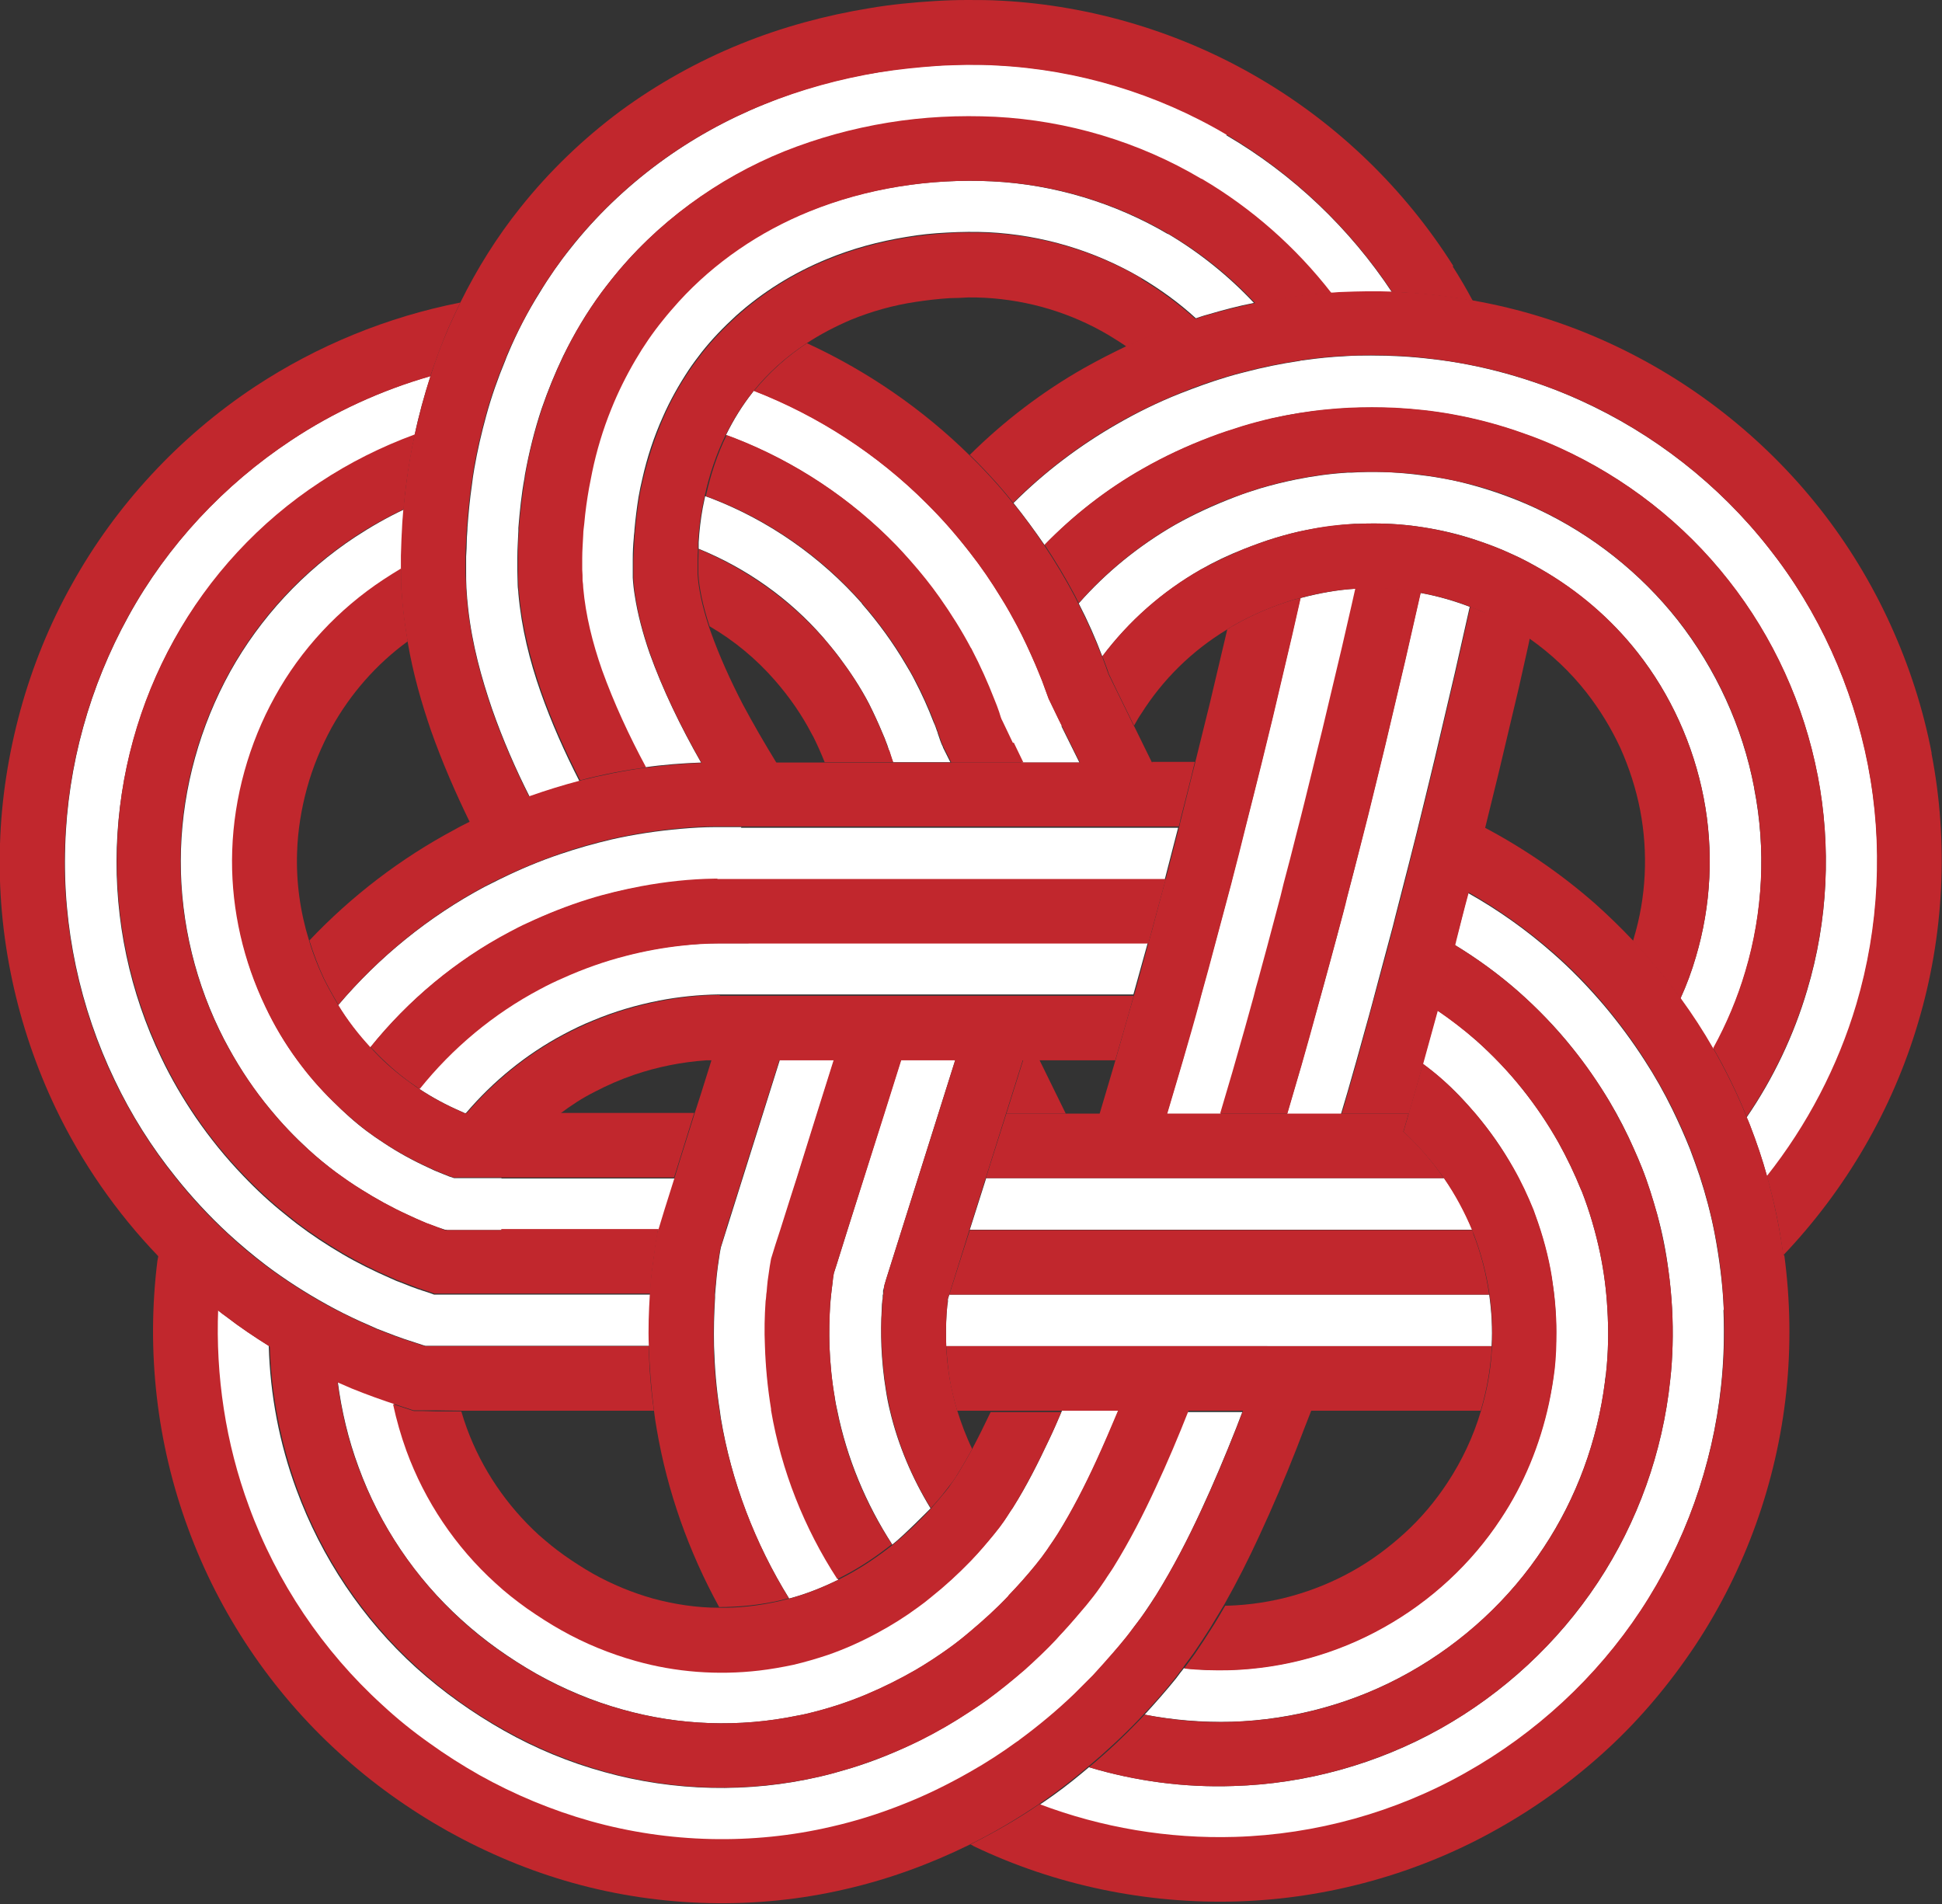 <?xml version="1.0" encoding="UTF-8"?>
<svg id="_レイヤー_2" data-name="レイヤー 2" xmlns="http://www.w3.org/2000/svg" viewBox="0 0 56.87 55.76">
  <rect x="0" y="0" width="56.87" height="55.76" fill="#333333" stroke="none"/>
  <defs>
    <style>
      .cls-1 {
        fill: #fff;
      }

      .cls-2 {
        fill: #c1272d;
      }
    </style>
  </defs>
  <g id="_レイヤー_1-2" data-name="レイヤー 1">
    <g>
      <g>
        <g>
          <path class="cls-1" d="M27.62,21.89c-.07-.13-.11-.28-.16-.42,0-.02-.01-.04-.02-.06-.03-.09-.06-.18-.1-.26-.16-.42-.35-.84-.56-1.24-.08-.16-.17-.31-.26-.46-.37-.63-.8-1.22-1.28-1.77,0,0,0,0,0-.01-1.2-1.36-2.73-2.43-4.42-3.08-.06-.02-.11-.04-.17-.06-.02.11-.05.23-.07.34-.06.33-.1.67-.12,1.01,0,.06,0,.13,0,.19,1.4.57,2.66,1.46,3.65,2.6.16.19.32.38.47.58.32.43.62.88.87,1.36.14.28.27.56.39.85.03.08.07.15.09.22.04.09.07.18.1.28.04.11.08.24.12.36h1.68l-.22-.44Z"/>
          <path class="cls-1" d="M31.1,21.26l-.09-.18-.28-.58s-.04-.1-.06-.15c-.05-.14-.1-.28-.15-.41-.07-.17-.13-.34-.21-.51-.16-.37-.33-.74-.52-1.1-.15-.29-.31-.57-.48-.84-.28-.46-.58-.9-.91-1.32-.2-.25-.4-.5-.61-.74-.21-.24-.43-.47-.66-.7-1.43-1.43-3.17-2.56-5.05-3.29-.01.02-.03.03-.04.05-.3.38-.56.8-.78,1.25.08.03.16.06.24.09,1.78.69,3.41,1.77,4.73,3.14.14.15.29.3.42.46.3.34.58.7.85,1.07.33.47.64.96.91,1.47.01.02.03.05.04.07.25.47.46.95.65,1.44.05.12.09.25.14.37.04.09.06.19.1.27l.1.21.2.42.28.58h1.69l-.53-1.07Z"/>
        </g>
        <g>
          <path class="cls-1" d="M47.07,38.32c-.03-.54-.1-1.08-.21-1.61-.13-.62-.31-1.24-.54-1.83,0-.01-.01-.03-.02-.04-.19-.47-.41-.93-.66-1.38-.31-.55-.66-1.07-1.06-1.57-.41-.52-.87-1-1.36-1.43-.36-.32-.73-.61-1.13-.87-.14.52-.28,1.04-.43,1.56.19.14.38.29.56.45.36.31.69.66.99,1.02.42.49.79,1.02,1.1,1.58.22.4.42.81.59,1.23.02.05.03.09.05.14.22.6.39,1.22.49,1.85.09.52.13,1.05.13,1.58,0,.36-.02.71-.05,1.07-.04.34-.09.69-.17,1.02-.26,1.2-.73,2.36-1.41,3.38-.86,1.31-2.05,2.41-3.43,3.18-1.37.77-2.93,1.2-4.5,1.25-.45.01-.9,0-1.34-.05l-.11.14-.12.16c-.29.36-.6.71-.92,1.06.84.16,1.69.23,2.55.21,1.81-.06,3.61-.55,5.19-1.44,1.59-.89,2.96-2.15,3.95-3.67.96-1.45,1.57-3.12,1.79-4.85,0-.08.02-.15.03-.23.07-.63.08-1.27.04-1.91Z"/>
          <path class="cls-1" d="M50.48,38.36c-.03-.75-.13-1.51-.27-2.25-.11-.57-.26-1.13-.44-1.68-.09-.26-.18-.52-.28-.78-.16-.4-.33-.78-.52-1.17-.24-.49-.51-.97-.81-1.43-.36-.56-.76-1.1-1.19-1.61-.46-.54-.96-1.06-1.5-1.53-.76-.67-1.59-1.26-2.48-1.76-.12.48-.24.96-.37,1.43,0,.03-.02.06-.02.09.66.4,1.29.86,1.87,1.37.56.5,1.09,1.04,1.56,1.63.4.5.77,1.03,1.1,1.58.27.45.51.92.72,1.4.08.18.16.36.23.54.18.45.32.91.45,1.37.15.54.26,1.09.33,1.65.1.73.14,1.46.12,2.19-.01.34-.03.68-.07,1.02-.22,2.1-.95,4.15-2.12,5.92-1.17,1.77-2.76,3.24-4.61,4.28-1.85,1.04-3.95,1.62-6.06,1.68-1.43.05-2.86-.14-4.23-.55-.32.27-.65.54-1,.79-.15.11-.3.21-.46.32,1.82.69,3.78,1.02,5.73.96,2.36-.07,4.7-.72,6.75-1.88,2.05-1.15,3.83-2.79,5.13-4.76,1.3-1.97,2.11-4.25,2.36-6.59.08-.74.1-1.49.07-2.23Z"/>
        </g>
        <g>
          <path class="cls-1" d="M42.29,34.5h-13.41l-.48,1.51h14.71c-.21-.53-.49-1.04-.82-1.51Z"/>
          <path class="cls-1" d="M43.61,37.91h-15.81s-.04.13-.04.13v.02s0,0,0,0c0,0,0,0,0,0v.06s-.02.12-.02.12l-.02.24c-.02.31-.02.63-.01.94h15.97c.03-.51,0-1.01-.07-1.51Z"/>
        </g>
        <g>
          <path class="cls-1" d="M38.08,17.51l-.25,1.1-.57,2.42c-.11.45-.22.9-.33,1.35-.15.62-.31,1.24-.47,1.87-.13.5-.25,1-.38,1.5-.01.04-.02.08-.03.12-.07.25-.13.5-.2.75-.09.34-.18.67-.27,1.01-.14.5-.27,1.01-.41,1.51-.02.08-.04.16-.06.23-.16.55-.31,1.1-.47,1.66-.05.17-.1.34-.15.51-.11.36-.21.72-.32,1.08h1.58c.12-.41.24-.81.36-1.22.03-.12.07-.23.1-.35.18-.62.35-1.23.52-1.85.05-.17.1-.35.14-.52.09-.32.17-.64.26-.96.13-.49.26-.98.39-1.47.03-.12.06-.24.09-.37.13-.49.25-.98.38-1.47.16-.61.31-1.23.46-1.84.1-.39.2-.78.29-1.18l.58-2.44.28-1.22.11-.49c-.54.03-1.08.13-1.61.27Z"/>
          <path class="cls-1" d="M41.6,17.35l-.18.79-.28,1.23-.58,2.46c-.09.38-.19.77-.28,1.15-.15.61-.3,1.22-.46,1.84-.12.49-.25.98-.38,1.47-.04.15-.08.3-.11.44-.12.46-.24.92-.37,1.38-.13.49-.26.97-.4,1.46-.15.55-.31,1.1-.46,1.65-.02.06-.03.11-.05.17-.12.41-.24.82-.36,1.23h1.58c.06-.21.13-.43.19-.64.18-.62.35-1.23.52-1.85.14-.49.27-.99.4-1.48.14-.51.27-1.02.41-1.53.03-.11.05-.21.08-.32.13-.49.25-.99.38-1.48.16-.62.31-1.23.46-1.85.1-.42.21-.85.31-1.28l.58-2.47.28-1.24.16-.71c-.47-.18-.96-.32-1.46-.41Z"/>
        </g>
        <g>
          <path class="cls-1" d="M34.21,6.86c-1.56-.92-3.35-1.46-5.16-1.55-1.82-.09-3.69.2-5.37.88-1.46.59-2.78,1.49-3.83,2.64-.16.18-.32.36-.47.55-.29.37-.56.76-.8,1.16-.27.46-.51.94-.71,1.44-.24.6-.42,1.22-.56,1.85-.03.15-.06.31-.09.46-.06.34-.1.69-.14,1.04-.01.11-.02.21-.03.32-.02.23-.03.46-.03.69v.34c0,.11,0,.21,0,.32,0,.07.01.15.02.22.07.79.28,1.6.55,2.4.34.97.78,1.92,1.29,2.85.55-.08,1.1-.12,1.65-.14-.61-1.07-1.13-2.15-1.51-3.21-.2-.58-.35-1.15-.43-1.67-.03-.18-.05-.36-.06-.53,0-.08,0-.16,0-.24v-.31c0-.21.01-.41.03-.62,0-.08.02-.16.02-.24.03-.33.07-.65.12-.96.03-.18.07-.36.11-.53.14-.63.34-1.23.6-1.81.21-.48.47-.94.76-1.38.12-.18.25-.35.38-.52.3-.38.64-.73,1-1.06.78-.7,1.68-1.26,2.68-1.67.73-.3,1.5-.51,2.3-.64.4-.07.8-.11,1.21-.13.2-.01.41-.02.61-.02.2,0,.4,0,.59.01,1.58.08,3.12.54,4.48,1.34.57.34,1.11.73,1.6,1.18.12-.04.23-.08.35-.11.44-.13.89-.25,1.35-.34-.74-.79-1.6-1.48-2.53-2.03Z"/>
          <path class="cls-1" d="M35.93,3.93c-2.03-1.2-4.36-1.9-6.71-2.02-.29-.02-.59-.02-.88-.02-.29,0-.57,0-.86.03-.57.03-1.15.09-1.72.19-1.14.18-2.28.49-3.37.94-1.09.44-2.14,1.02-3.1,1.73-.96.71-1.84,1.55-2.58,2.49-.33.41-.63.84-.9,1.29-.36.57-.67,1.17-.93,1.79-.03.07-.06.14-.08.2-.22.53-.41,1.07-.56,1.62-.14.51-.26,1.03-.35,1.55-.03.16-.05.32-.07.48-.06.41-.1.83-.13,1.24,0,.13-.02.25-.02.38,0,.16-.01.32-.02.48v.43c0,.17,0,.33.01.5.01.2.03.4.05.59.12,1.07.39,2.03.7,2.94.32.91.69,1.76,1.1,2.57.48-.17.97-.32,1.46-.45-.43-.84-.82-1.71-1.14-2.62-.32-.91-.56-1.87-.65-2.88,0-.08-.02-.16-.02-.24,0-.14-.01-.28-.01-.42v-.39c0-.26.02-.52.03-.78,0-.03,0-.06,0-.09.04-.49.09-.99.18-1.47,0-.03.01-.05.01-.08.12-.66.28-1.31.49-1.94.18-.52.39-1.04.63-1.54.32-.65.69-1.28,1.12-1.86.09-.12.18-.24.27-.35,1.32-1.68,3.11-2.97,5.07-3.76.98-.4,2-.68,3.04-.84,1.04-.17,2.08-.22,3.14-.17,2.11.11,4.2.73,6.02,1.81,1.46.86,2.75,2,3.79,3.34.12,0,.23-.02.35-.02.49-.03.99-.03,1.48-.01-1.24-1.88-2.91-3.47-4.86-4.61Z"/>
        </g>
        <g>
          <path class="cls-1" d="M51.37,23.07c-.34-1.78-1.12-3.48-2.24-4.91-1.09-1.38-2.5-2.5-4.1-3.25-.05-.02-.1-.05-.15-.07-.6-.27-1.22-.49-1.86-.66-.52-.14-1.06-.23-1.6-.29-.61-.07-1.23-.09-1.84-.05-.04,0-.07,0-.11,0-.51.03-1.01.1-1.51.2-.35.07-.71.16-1.05.26-.26.08-.51.16-.76.26-.6.23-1.19.5-1.74.81-1.06.61-2.02,1.39-2.82,2.3.26.5.49,1.02.69,1.55.77-1.02,1.75-1.89,2.88-2.54.4-.23.82-.43,1.26-.6.31-.12.62-.24.93-.33.3-.09.6-.17.91-.23.47-.09.94-.15,1.41-.18.03,0,.06,0,.09,0,.64-.03,1.28,0,1.91.1.52.08,1.04.2,1.54.37.36.12.71.25,1.05.41.3.13.59.29.87.45,1.08.63,2.05,1.45,2.82,2.43.97,1.23,1.64,2.71,1.94,4.26.3,1.54.22,3.16-.23,4.67-.12.41-.27.82-.45,1.21.34.48.66.97.96,1.48.39-.71.71-1.47.94-2.25.52-1.74.61-3.6.26-5.38Z"/>
          <path class="cls-1" d="M54.71,22.42c-.45-2.31-1.44-4.51-2.91-6.37-1.46-1.86-3.37-3.35-5.51-4.32-.7-.32-1.43-.58-2.18-.79-.73-.2-1.47-.35-2.22-.43-.58-.07-1.16-.1-1.74-.1-.25,0-.5,0-.75.02-.41.02-.82.06-1.23.12-.04,0-.08.01-.12.02-.54.08-1.08.19-1.61.33-.17.04-.34.09-.51.14-.47.14-.93.31-1.39.49-.63.25-1.24.55-1.83.89-1.1.63-2.13,1.41-3.03,2.31.32.4.62.81.91,1.23.85-.88,1.82-1.63,2.88-2.23.63-.36,1.29-.67,1.96-.92.31-.12.62-.22.94-.32.3-.09.6-.17.9-.24.51-.12,1.03-.2,1.56-.25.22-.02.44-.04.66-.05.45-.02.91-.02,1.37,0,.56.03,1.12.09,1.67.19.72.13,1.43.32,2.12.57.34.12.68.26,1.02.41,1.93.87,3.64,2.21,4.95,3.88,1.31,1.66,2.21,3.64,2.61,5.72.4,2.08.3,4.25-.31,6.28-.39,1.32-.99,2.58-1.77,3.72.03.08.07.16.1.24.19.49.36.99.5,1.5,1.19-1.49,2.08-3.2,2.62-5.03.67-2.26.79-4.68.34-7Z"/>
        </g>
        <g>
          <path class="cls-1" d="M25.85,38.05v-.14s.01,0,.01,0v-.12c.02-.05.03-.11.04-.16l.05-.17,2.03-6.44h-1.59l-1.57,4.99-.31.99-.09.28c-.02.09-.03.19-.04.29l-.02.16-.02.17s0,0,0,0c-.01.11-.02.22-.03.33-.03.39-.03.78-.02,1.18.02.52.07,1.03.16,1.54.02.12.04.24.07.36.28,1.39.84,2.73,1.61,3.92.33-.26,1.06-1,1.12-1.06-.54-.89-.95-1.85-1.19-2.86-.05-.2-.09-.41-.12-.61-.07-.42-.11-.85-.13-1.28-.01-.36-.01-.72.01-1.07,0-.1.01-.2.02-.29Z"/>
          <path class="cls-1" d="M22.6,41.31s0-.02,0-.04c-.1-.61-.17-1.23-.18-1.85-.01-.44,0-.87.02-1.31,0-.07.01-.14.02-.2,0-.06.01-.13.02-.19l.02-.2.03-.21c.02-.15.04-.3.07-.44l.13-.42.61-1.94,1.09-3.48h-1.59l-1.57,4.99-.16.51c-.04.19-.06.38-.09.57l-.03.25-.02.22c-.01.11-.02.23-.03.34,0,.03,0,.07,0,.1-.03.47-.04.94-.03,1.41.02.63.07,1.26.17,1.89.01.07.02.15.03.22.31,1.87,1,3.67,2,5.28.49-.13.97-.32,1.44-.55-.97-1.49-1.64-3.19-1.94-4.94Z"/>
        </g>
        <g>
          <path class="cls-1" d="M31.1,41.31c-.12.28-.24.56-.37.83-.33.7-.67,1.38-1.04,1.96-.02.04-.05.08-.08.12-.07.1-.13.2-.19.29-.04.06-.09.12-.13.18l-.15.19c-.22.27-.45.54-.69.79-.01.01-.02.02-.03.03-.35.37-.73.71-1.12,1.02-.13.11-.27.21-.4.31-.38.28-.78.53-1.19.75-.47.25-.95.47-1.44.64-.33.12-.67.22-1.01.29-.33.08-.67.13-1.01.17-1.2.14-2.43.05-3.61-.28-.75-.21-1.48-.51-2.18-.9-.35-.19-.68-.41-1.01-.64-.32-.23-.63-.48-.92-.74-1.17-1.06-2.07-2.4-2.61-3.88-.16-.44-.29-.9-.39-1.36l-.18-.06c-.23-.08-.46-.16-.69-.25l-.33-.13-.23-.1c-.07-.03-.14-.06-.21-.09.11.86.31,1.7.61,2.51.62,1.71,1.66,3.25,3.01,4.47.67.61,1.42,1.14,2.21,1.59.79.44,1.64.8,2.51,1.04,1.66.47,3.43.53,5.12.18.08-.02.17-.03.25-.05.6-.14,1.2-.33,1.77-.57.5-.21.98-.45,1.45-.72.34-.2.66-.41.98-.64.21-.15.41-.31.61-.48.39-.32.77-.67,1.12-1.04,0,0,.02-.02.02-.03.27-.28.53-.58.78-.88.13-.16.23-.29.34-.45.02-.03.04-.06.06-.09.09-.13.17-.25.26-.39.41-.66.78-1.38,1.12-2.12.22-.48.44-.98.64-1.47h-1.64Z"/>
          <path class="cls-1" d="M34.78,41.31c-.3.76-.62,1.52-.97,2.27-.37.78-.76,1.56-1.23,2.32-.08.13-.16.25-.25.38-.04.06-.09.13-.13.19-.13.19-.28.38-.42.55-.21.26-.44.52-.67.77-.07.08-.14.16-.21.23-.29.3-.6.6-.91.88-.35.31-.72.61-1.11.89-.16.12-.33.23-.5.34-.46.31-.95.59-1.45.84-.65.32-1.32.6-2.02.81-.3.09-.61.18-.92.25-2.07.48-4.26.43-6.3-.14-1.02-.28-2.01-.69-2.93-1.21-.92-.52-1.78-1.13-2.57-1.84-1.57-1.42-2.78-3.23-3.51-5.22-.5-1.35-.77-2.78-.81-4.21-.43-.27-.85-.55-1.25-.86-.08-.06-.17-.13-.25-.19-.09,1.96.22,3.94.9,5.79.81,2.21,2.17,4.23,3.91,5.82.44.4.9.77,1.37,1.11.47.34.96.65,1.47.94,1.02.57,2.12,1.03,3.26,1.35,2.28.64,4.74.7,7.05.16.69-.16,1.37-.37,2.03-.63.7-.27,1.38-.6,2.02-.97.48-.27.94-.57,1.38-.89.02-.02.05-.04.07-.05.57-.42,1.11-.87,1.61-1.35.19-.18.37-.36.54-.54.2-.21.4-.43.59-.66.13-.15.25-.29.37-.44l.11-.14.12-.16c.08-.11.16-.22.24-.32.13-.19.25-.37.37-.55.02-.03.04-.06.06-.09.52-.84.94-1.66,1.32-2.48.38-.82.72-1.63,1.04-2.44.06-.16.12-.31.18-.47h-1.62Z"/>
        </g>
        <g>
          <path class="cls-1" d="M14.68,34.5h-1.22c-.05,0-.11,0-.16,0l-.15-.05-.15-.06-.22-.09c-.08-.03-.15-.07-.22-.1-.46-.21-.9-.45-1.32-.73-.17-.11-.33-.22-.49-.34-.35-.26-.68-.56-.99-.87-.38-.37-.72-.77-1.04-1.2-.36-.49-.67-1.01-.93-1.56-.04-.09-.08-.17-.12-.26-.6-1.35-.9-2.84-.85-4.31.05-1.57.48-3.14,1.25-4.51.76-1.38,1.86-2.56,3.18-3.43.17-.11.34-.21.51-.32,0-.14,0-.27,0-.41,0-.31.02-.63.04-.95,0-.13.02-.26.03-.39-.49.23-.96.5-1.42.8-1.52,1-2.79,2.37-3.67,3.95-.88,1.59-1.38,3.39-1.44,5.2-.06,1.81.33,3.64,1.12,5.28.09.19.19.38.29.56.34.62.74,1.22,1.2,1.77.34.42.72.81,1.12,1.18.26.24.53.46.81.67.24.18.49.35.75.51.43.27.88.52,1.34.73.09.04.18.08.26.12l.16.07.14.06.27.1c.09.03.18.06.27.09h.03s.04.01.04.01h6.2l.18-.59.29-.92h-5.08Z"/>
          <path class="cls-1" d="M19.04,37.91h-5.78s-.16,0-.16,0h-.22s-.11,0-.11,0h-.06l-.05-.02-.42-.14c-.14-.05-.28-.1-.42-.16l-.21-.08-.18-.08s0,0,0,0c-.48-.21-.95-.44-1.41-.71-.46-.27-.9-.56-1.32-.88-.12-.09-.23-.18-.34-.27-.44-.35-.85-.73-1.24-1.14-.51-.53-.97-1.1-1.39-1.71-.38-.56-.72-1.14-1.01-1.75-.92-1.91-1.37-4.03-1.3-6.15.07-2.12.65-4.21,1.67-6.06,1.03-1.85,2.51-3.45,4.27-4.61.87-.58,1.81-1.05,2.78-1.4.12-.58.28-1.16.47-1.74-1.45.42-2.83,1.05-4.08,1.88-1.97,1.3-3.62,3.07-4.76,5.14-1.14,2.06-1.79,4.38-1.86,6.75-.08,2.36.43,4.73,1.45,6.85.48,1.01,1.08,1.96,1.78,2.83.47.59.99,1.15,1.54,1.66.36.33.73.64,1.11.93.08.06.15.11.23.17.57.41,1.17.78,1.79,1.11.34.18.68.34,1.03.49l.2.09.26.1h0c.18.07.36.14.54.2l.55.18.07.02h.07s.14,0,.14,0h.29s.24,0,.24,0h.75s.74,0,.74,0h4.33c-.01-.5,0-1.01.03-1.51Z"/>
        </g>
        <g>
          <path class="cls-1" d="M21.92,27.62h-.9c-.35,0-.7.03-1.05.06-.56.06-1.11.16-1.65.3-.63.16-1.25.38-1.85.65-.23.1-.46.22-.68.33-1.36.72-2.55,1.72-3.52,2.92.39.26.8.48,1.24.67l.11.05s.01,0,.01,0h0s0,0,0,0c0,0,0,0,0,0h.01c.8-.94,1.77-1.73,2.86-2.31.28-.15.57-.29.87-.41.62-.26,1.27-.45,1.93-.58.57-.11,1.16-.17,1.74-.18h12.15s.29-1.05.42-1.51h-11.69Z"/>
          <path class="cls-1" d="M21.71,24.22h-.74c-.34,0-.69.02-1.03.05-.68.06-1.36.16-2.02.31-.51.12-1.01.26-1.51.43-.6.2-1.19.45-1.76.73-.15.08-.31.15-.46.23-1.63.87-3.1,2.06-4.29,3.47.27.44.59.86.94,1.24,1.11-1.38,2.5-2.54,4.07-3.37.17-.09.35-.18.52-.26.58-.28,1.18-.51,1.79-.7.51-.16,1.03-.29,1.55-.38.7-.13,1.42-.2,2.13-.22.03,0,.06,0,.09,0h13.12c.03-.12.06-.24.09-.35.1-.39.2-.77.3-1.16h-12.8Z"/>
        </g>
      </g>
      <g>
        <polygon class="cls-2" points="29.97 31.02 29.47 32.61 31.21 32.61 30.43 31.02 29.97 31.02"/>
        <g>
          <path class="cls-2" d="M26.03,21.97c-.03-.09-.07-.19-.1-.28-.03-.08-.06-.15-.09-.22-.12-.29-.25-.57-.39-.85-.25-.48-.54-.93-.87-1.36-.15-.2-.3-.39-.47-.58-1-1.13-2.26-2.02-3.65-2.6,0,.11-.01.22-.01.33v.26s0,.14,0,.14c.02.38.13.93.33,1.53.72.42,1.36.95,1.91,1.58.42.48.79,1.01,1.08,1.57.02.03.03.06.05.09.12.24.23.49.33.74h1.42s.59,0,.59,0c-.05-.12-.08-.24-.12-.36Z"/>
          <path class="cls-2" d="M29.66,21.75l-.2-.42-.1-.21c-.05-.08-.07-.18-.1-.27-.04-.12-.09-.25-.14-.37-.19-.49-.41-.98-.65-1.44-.01-.02-.02-.05-.04-.07-.27-.51-.58-1-.91-1.47-.26-.37-.55-.73-.85-1.07-.14-.16-.28-.31-.42-.46-1.33-1.37-2.96-2.45-4.73-3.14-.08-.03-.16-.06-.24-.09-.27.55-.47,1.15-.61,1.79.06.02.11.04.17.06,1.7.65,3.22,1.72,4.42,3.08,0,0,0,0,0,.01.48.55.91,1.14,1.28,1.77.09.15.17.3.26.46.21.4.4.82.56,1.24.03.09.07.18.1.26,0,.02.01.04.02.06.05.14.09.29.16.42l.22.44h2.11l-.28-.58Z"/>
          <path class="cls-2" d="M33.2,21.25l-.49-1-.25-.51h0c-.06-.16-.11-.32-.17-.47,0-.02-.01-.03-.02-.04-.2-.53-.43-1.04-.69-1.55-.04-.07-.07-.15-.11-.22-.27-.51-.57-1.01-.89-1.49-.28-.42-.58-.84-.91-1.23-.15-.19-.3-.37-.46-.55-.26-.29-.53-.58-.81-.85-1.38-1.36-3.01-2.48-4.77-3.29-.59.39-1.11.86-1.55,1.4,1.88.73,3.62,1.86,5.05,3.29.23.23.45.46.66.7.21.24.42.49.61.74.33.42.63.86.91,1.32.17.27.33.56.48.84.19.36.36.73.52,1.1.07.17.14.34.21.51.05.14.1.28.15.41.02.06.03.1.06.15l.28.58.09.18.53,1.07h2.11l-.53-1.08Z"/>
        </g>
        <g>
          <path class="cls-2" d="M45.45,37.42c-.1-.63-.27-1.25-.49-1.85-.02-.05-.03-.09-.05-.14-.17-.42-.36-.83-.59-1.23-.32-.56-.69-1.09-1.1-1.58-.31-.36-.64-.71-.99-1.02-.18-.16-.37-.31-.56-.45-.14.49-.28.98-.42,1.47-.05.17-.1.34-.15.52.44.41.84.87,1.19,1.37.33.48.6.99.82,1.51.01.03.03.07.04.1.22.57.38,1.17.47,1.79.07.5.09,1,.07,1.51,0,.15-.02.3-.03.45-.05.49-.15.97-.29,1.44-.22.75-.56,1.47-.99,2.12-.35.53-.76,1.02-1.23,1.45-.47.43-.99.82-1.55,1.13-1.11.62-2.36.97-3.64,1.01-.03,0-.05,0-.08,0-.13.22-.26.45-.41.68-.15.24-.31.48-.48.73-.09.12-.18.25-.28.38l-.03.05c.44.05.89.06,1.34.05,1.58-.05,3.13-.48,4.5-1.25,1.38-.77,2.57-1.87,3.43-3.18.68-1.02,1.15-2.18,1.41-3.38.07-.34.13-.68.17-1.02.04-.35.05-.71.05-1.07,0-.53-.05-1.06-.13-1.58Z"/>
          <path class="cls-2" d="M48.86,37.21c-.08-.56-.19-1.11-.33-1.65-.13-.46-.27-.92-.45-1.37-.07-.18-.15-.36-.23-.54-.21-.48-.46-.95-.72-1.4-.33-.55-.69-1.08-1.1-1.58-.47-.58-.99-1.13-1.56-1.63-.58-.51-1.21-.97-1.87-1.37-.17.64-.34,1.28-.51,1.92.39.27.77.56,1.13.87.49.44.95.92,1.36,1.43.39.49.75,1.02,1.06,1.57.25.45.47.91.66,1.38,0,.01.01.03.02.04.23.59.41,1.21.54,1.83.11.53.18,1.07.21,1.61.04.63.03,1.27-.04,1.91,0,.08-.02.15-.03.23-.22,1.73-.83,3.4-1.79,4.85-1,1.52-2.37,2.78-3.95,3.67-1.58.89-3.38,1.39-5.19,1.44-.85.03-1.71-.04-2.55-.21-.05.05-.1.11-.15.16-.46.48-.96.95-1.48,1.38,1.37.41,2.8.6,4.23.55,2.11-.06,4.21-.65,6.06-1.68,1.84-1.03,3.44-2.51,4.61-4.28,1.17-1.77,1.9-3.82,2.12-5.92.04-.34.06-.68.07-1.02.02-.73-.02-1.47-.12-2.19Z"/>
          <path class="cls-2" d="M52.23,36.77c-.11-.78-.27-1.56-.48-2.32-.14-.51-.31-1.01-.5-1.5-.03-.08-.06-.16-.1-.24-.28-.69-.61-1.36-.98-2.01-.29-.51-.61-1-.96-1.48-.43-.59-.89-1.15-1.39-1.68-.35-.37-.72-.73-1.1-1.07-.99-.87-2.08-1.62-3.25-2.24-.16.63-.32,1.26-.48,1.89.88.5,1.71,1.09,2.48,1.76.54.47,1.04.98,1.5,1.53.43.51.83,1.05,1.19,1.61.29.46.57.94.81,1.43.19.38.36.77.52,1.17.1.26.19.52.28.78.18.55.33,1.12.44,1.68.15.74.24,1.49.27,2.25.03.74.01,1.49-.07,2.23-.25,2.34-1.06,4.62-2.36,6.59-1.3,1.97-3.08,3.61-5.13,4.76-2.05,1.16-4.4,1.81-6.75,1.88-1.95.06-3.91-.27-5.73-.96-.64.44-1.32.83-2.02,1.18.03.01.06.03.09.05,2.4,1.15,5.07,1.7,7.72,1.62,2.65-.08,5.3-.81,7.62-2.12,1.16-.65,2.23-1.43,3.21-2.33.98-.9,1.84-1.93,2.58-3.04,1.47-2.22,2.39-4.79,2.67-7.43.14-1.33.12-2.69-.06-4.02Z"/>
        </g>
        <g>
          <path class="cls-2" d="M43.15,36.12s-.03-.07-.04-.1h-14.71l-.6,1.89h15.81c-.09-.61-.24-1.21-.47-1.79Z"/>
          <path class="cls-2" d="M37.11,39.42h-9.4c.02.32.05.64.1.96.05.31.13.62.22.93h15.33c.14-.47.24-.96.29-1.44.02-.15.03-.3.03-.45h-6.57Z"/>
          <path class="cls-2" d="M41.1,33.13c.05-.17.1-.34.15-.52h-11.78l-.6,1.89h13.41c-.34-.5-.75-.97-1.19-1.37Z"/>
        </g>
        <g>
          <path class="cls-2" d="M37.89,17.56c-.63.19-1.24.45-1.79.77-.06.03-.11.07-.16.1l-.51,2.16c-.14.58-.29,1.16-.43,1.74-.14.56-.28,1.12-.42,1.68-.02.07-.03.14-.05.21-.1.39-.2.77-.3,1.16-.03.12-.06.24-.09.35-.1.36-.19.72-.29,1.08-.07.27-.14.54-.22.81-.13.46-.25.93-.38,1.39-.01.04-.02.08-.04.13-.18.63-.36,1.26-.54,1.89-.07.23-.13.45-.2.68-.09.3-.18.61-.27.91h1.98c.11-.36.21-.72.32-1.08.05-.17.1-.34.15-.51.16-.55.32-1.1.47-1.66.02-.08.04-.16.06-.23.14-.5.28-1.01.41-1.51.09-.34.18-.67.27-1.01.07-.25.13-.5.2-.75.01-.04.02-.08.03-.12.13-.5.26-1,.38-1.5.16-.62.31-1.24.47-1.87.11-.45.22-.9.33-1.35l.57-2.42.25-1.1c-.06.02-.13.03-.19.05Z"/>
          <path class="cls-2" d="M39.76,17.23s-.05,0-.07,0l-.11.49-.28,1.22-.58,2.44c-.1.39-.19.78-.29,1.18-.15.61-.3,1.23-.46,1.84-.12.49-.25.98-.38,1.47-.03.12-.06.25-.09.37-.13.49-.26.98-.39,1.47-.09.32-.17.64-.26.96-.05.17-.1.35-.14.52-.17.62-.34,1.23-.52,1.85-.03.12-.07.23-.1.35-.12.41-.24.81-.36,1.22h1.97c.12-.41.24-.82.36-1.23.02-.06.03-.11.05-.17.16-.55.31-1.1.46-1.65.13-.49.27-.97.4-1.46.12-.46.25-.92.37-1.38.04-.15.08-.3.11-.44.13-.49.25-.98.38-1.47.16-.61.31-1.22.46-1.84.09-.38.19-.76.28-1.15l.58-2.46.28-1.23.18-.79c-.61-.11-1.22-.15-1.84-.12Z"/>
          <path class="cls-2" d="M43.48,17.94c-.14-.06-.28-.12-.42-.18l-.16.71-.28,1.24-.58,2.47c-.1.43-.21.85-.31,1.28-.15.62-.31,1.23-.46,1.85-.12.49-.25.99-.38,1.48-.03.11-.05.21-.08.32-.13.51-.27,1.02-.41,1.53-.13.49-.27.99-.4,1.48-.17.62-.34,1.24-.52,1.85-.06.21-.12.43-.19.64h1.97c.14-.49.28-.98.42-1.47.14-.52.29-1.04.43-1.56.17-.64.34-1.28.51-1.92,0-.03.02-.06.02-.09.12-.48.24-.96.37-1.43.16-.63.32-1.26.48-1.89.13-.54.27-1.09.4-1.63l.59-2.49.28-1.25.04-.2c-.41-.29-.85-.54-1.31-.75Z"/>
        </g>
        <g>
          <path class="cls-2" d="M33.44,8.16c-1.36-.8-2.9-1.26-4.48-1.34-.2-.01-.39-.01-.59-.01-.21,0-.41,0-.61.02-.41.02-.81.07-1.21.13-.8.13-1.57.34-2.3.64-1,.4-1.9.97-2.68,1.67-.36.33-.7.68-1,1.06-.13.17-.26.34-.38.52-.29.43-.55.89-.76,1.38-.25.57-.45,1.18-.6,1.81-.04.18-.08.35-.11.53-.05.32-.09.64-.12.96,0,.08-.02.16-.02.24-.01.2-.02.41-.03.62v.31c0,.08,0,.16,0,.24.01.17.03.35.06.53.08.53.23,1.1.43,1.67.37,1.06.9,2.14,1.51,3.21.13,0,.26,0,.39-.01h1.8c-.35-.57-.68-1.14-.98-1.7-.38-.73-.7-1.45-.94-2.12-.02-.06-.04-.11-.06-.17-.2-.6-.31-1.15-.33-1.53v-.14s0-.26,0-.26c0-.11,0-.22.01-.33,0-.06,0-.13,0-.19.02-.34.06-.68.12-1.01.02-.12.05-.23.07-.34.14-.64.34-1.24.61-1.79.22-.45.48-.87.78-1.25.01-.02.03-.03.04-.05.43-.54.96-1.01,1.55-1.4.41-.27.85-.5,1.32-.7.59-.24,1.22-.42,1.89-.52.33-.05.67-.09,1.01-.11.17,0,.34-.01.52-.02.17,0,.32,0,.49.01,1.28.07,2.52.44,3.62,1.09.18.11.36.22.53.34.66-.31,1.34-.57,2.03-.8-.49-.44-1.03-.84-1.6-1.18Z"/>
          <path class="cls-2" d="M35.17,5.23c-1.82-1.08-3.91-1.7-6.02-1.81-1.06-.05-2.1,0-3.14.17-1.04.17-2.06.45-3.04.84-1.96.79-3.74,2.09-5.07,3.76-.09.12-.18.23-.27.35-.43.59-.81,1.21-1.12,1.86-.24.5-.45,1.01-.63,1.54-.21.64-.38,1.29-.49,1.94,0,.03-.01.05-.01.08-.08.49-.14.98-.18,1.47,0,.03,0,.06,0,.09-.02.26-.03.52-.03.78v.39c0,.14,0,.28.01.42,0,.08.01.16.02.24.09,1.01.34,1.97.65,2.88.32.91.71,1.78,1.14,2.62.64-.17,1.28-.29,1.93-.38-.5-.93-.94-1.88-1.29-2.85-.28-.8-.48-1.61-.55-2.4,0-.07-.01-.15-.02-.22,0-.11,0-.21-.01-.32v-.34c0-.23.02-.46.03-.69,0-.11.02-.21.03-.32.03-.35.08-.7.14-1.04.03-.15.06-.31.09-.46.13-.63.32-1.26.56-1.85.2-.5.44-.98.71-1.44.24-.41.5-.79.8-1.16.15-.19.31-.37.47-.55,1.05-1.15,2.37-2.05,3.83-2.64,1.68-.68,3.54-.97,5.37-.88,1.81.09,3.6.63,5.16,1.55.94.55,1.79,1.24,2.53,2.03.73-.15,1.47-.26,2.22-.31-1.04-1.34-2.33-2.48-3.79-3.34Z"/>
          <path class="cls-2" d="M42.56,7.79c-1.42-2.25-3.37-4.14-5.67-5.49C34.6.95,31.97.16,29.32.02c-.33-.02-.67-.02-.99-.02-.32,0-.63.01-.95.03-.64.04-1.28.1-1.92.21-1.28.21-2.55.55-3.78,1.05-1.23.5-2.42,1.16-3.51,1.96-1.09.81-2.09,1.77-2.94,2.84-.68.85-1.26,1.78-1.74,2.75-.12.25-.24.5-.35.75-.2.46-.38.93-.53,1.41-.19.58-.34,1.16-.47,1.74-.05.22-.09.44-.13.66-.09.51-.15,1.02-.2,1.53-.01.13-.02.26-.03.39-.02.32-.03.63-.04.95,0,.14,0,.27,0,.41,0,.02,0,.05,0,.07,0,.2,0,.4.02.59.03.51.1,1,.18,1.47.16.94.41,1.79.68,2.58.34.96.73,1.85,1.14,2.69.57-.28,1.15-.53,1.74-.74-.41-.82-.78-1.66-1.1-2.57-.31-.91-.58-1.88-.7-2.94-.02-.19-.04-.39-.05-.59,0-.16-.02-.33-.02-.5v-.43c0-.16.01-.32.02-.48,0-.13.01-.25.02-.38.03-.41.07-.83.13-1.24.02-.16.05-.32.07-.48.09-.52.21-1.04.35-1.55.15-.55.34-1.09.56-1.62.03-.07.06-.14.08-.2.27-.62.58-1.21.93-1.79.28-.44.58-.88.9-1.29.75-.94,1.62-1.78,2.58-2.49.96-.71,2.01-1.29,3.1-1.73,1.09-.44,2.23-.75,3.37-.94.57-.09,1.15-.15,1.72-.19.29-.02.57-.02.86-.03.29,0,.59,0,.88.02,2.35.12,4.68.82,6.71,2.02,1.94,1.14,3.61,2.73,4.86,4.61.18,0,.36.02.54.03.61.04,1.22.12,1.82.23-.18-.34-.38-.68-.59-1.01Z"/>
        </g>
        <g>
          <path class="cls-2" d="M49.89,23.36c-.3-1.55-.97-3.03-1.94-4.26-.77-.98-1.73-1.81-2.82-2.43-.28-.16-.57-.32-.87-.45-.34-.16-.69-.29-1.05-.41-.5-.16-1.02-.29-1.54-.37-.63-.1-1.27-.13-1.91-.1-.03,0-.06,0-.09,0-.47.02-.95.08-1.41.18-.31.06-.61.14-.91.23-.32.1-.63.21-.93.33-.43.18-.86.38-1.26.6-1.13.64-2.11,1.51-2.88,2.54,0,.02.01.03.02.04.06.16.12.31.17.47h0s.25.52.25.52l.49,1c.07-.12.13-.24.21-.35.63-1,1.48-1.84,2.52-2.47.05-.03.11-.07.16-.1.55-.32,1.17-.58,1.79-.77.07-.02.13-.03.19-.05.53-.14,1.07-.24,1.61-.27.02,0,.05,0,.07,0,.61-.03,1.23,0,1.84.12.5.09.99.23,1.46.41.14.06.28.11.42.18.46.21.9.46,1.31.75.63.44,1.2.98,1.67,1.58.39.5.72,1.04.99,1.62.26.58.46,1.2.58,1.82.24,1.25.18,2.55-.19,3.77,0,.02-.02.05-.02.07.5.53.96,1.09,1.39,1.68.18-.39.33-.8.45-1.21.45-1.51.53-3.12.23-4.67Z"/>
          <path class="cls-2" d="M53.23,22.71c-.4-2.08-1.3-4.06-2.61-5.72-1.31-1.67-3.02-3-4.95-3.88-.33-.15-.67-.29-1.02-.41-.69-.25-1.4-.44-2.12-.57-.55-.1-1.11-.16-1.67-.19-.46-.02-.91-.02-1.37,0-.22.01-.44.03-.66.05-.52.05-1.04.14-1.56.25-.3.07-.61.15-.9.24-.32.1-.63.2-.94.32-.68.26-1.33.56-1.96.92-1.06.6-2.03,1.36-2.88,2.23.32.48.62.98.89,1.49.04.07.07.15.11.22.8-.91,1.76-1.69,2.82-2.3.56-.32,1.14-.59,1.74-.81.25-.09.51-.18.76-.26.35-.1.7-.19,1.05-.26.5-.1,1.01-.17,1.51-.2.04,0,.07,0,.11,0,.61-.03,1.23-.01,1.84.05.54.06,1.07.16,1.6.29.64.16,1.26.38,1.86.66.05.02.1.05.15.07,1.59.75,3.01,1.87,4.1,3.25,1.12,1.42,1.9,3.12,2.24,4.91.35,1.78.26,3.64-.26,5.38-.23.78-.55,1.54-.94,2.25.37.64.7,1.32.98,2.01.78-1.14,1.38-2.4,1.77-3.72.61-2.03.71-4.2.31-6.28Z"/>
          <path class="cls-2" d="M56.57,22.07c-.25-1.31-.66-2.57-1.21-3.78-.55-1.21-1.25-2.36-2.07-3.4-1.65-2.09-3.8-3.77-6.22-4.87-1.25-.57-2.57-.98-3.93-1.22-.6-.11-1.21-.19-1.82-.23-.18-.01-.36-.02-.54-.03-.49-.02-.99-.01-1.48.01-.12,0-.23.02-.35.02-.75.05-1.49.16-2.22.31-.46.1-.91.21-1.35.34-.12.03-.23.07-.35.11-.69.22-1.37.49-2.03.8-.42.2-.83.41-1.24.64-1.22.69-2.35,1.55-3.36,2.55.28.27.55.56.81.85.16.18.31.36.46.55.91-.9,1.93-1.68,3.03-2.31.59-.34,1.2-.63,1.83-.89.46-.19.92-.35,1.39-.49.17-.05.34-.1.51-.14.53-.14,1.07-.25,1.61-.33.04,0,.08-.01.12-.02.41-.06.82-.1,1.23-.12.25-.01.5-.02.75-.02.58,0,1.16.03,1.74.1.75.09,1.5.23,2.22.43.74.21,1.47.47,2.18.79,2.14.97,4.05,2.46,5.51,4.32,1.47,1.85,2.46,4.06,2.91,6.37.45,2.31.33,4.74-.34,7-.54,1.82-1.44,3.54-2.62,5.03.22.76.38,1.53.48,2.32,1.83-1.92,3.2-4.27,3.95-6.81.76-2.54.9-5.29.39-7.9Z"/>
        </g>
        <g>
          <path class="cls-2" d="M27.98,31.02l-.5,1.59-1.53,4.85-.05.17c-.01.05-.02.11-.02.16l-.03.26c-.01.1-.02.2-.02.29-.03.36-.03.72-.01,1.07.02.43.06.86.13,1.28.03.2.08.41.12.61.24,1.01.64,1.98,1.19,2.86.14-.15.28-.31.41-.48l.21-.27c.07-.09.14-.2.21-.32.12-.2.25-.42.38-.66-.18-.37-.32-.75-.44-1.13-.09-.3-.16-.61-.22-.93-.05-.32-.09-.64-.1-.96-.01-.31-.01-.63.01-.94l.03-.36v-.06s0,0,0,0c0,0,0,0,0,0l.05-.15.4-1.28.19-.61,1.57-4.99h-1.98Z"/>
          <path class="cls-2" d="M24.45,40.95c-.09-.51-.14-1.02-.16-1.54-.01-.39,0-.78.02-1.18,0-.11.02-.22.03-.33,0,0,0,0,0,0l.02-.17.02-.16c.01-.1.02-.19.04-.29l.09-.28.31-.99.13-.41.35-1.1.6-1.89.5-1.59h-1.98s-.5,1.59-.5,1.59l-.59,1.89-.17.53-.31.98-.14.43-.13.42c-.03.15-.05.3-.07.44l-.03.21-.02.2c0,.06-.01.13-.02.19,0,.07-.01.14-.02.2-.03.44-.04.87-.02,1.31.02.62.08,1.24.18,1.85,0,.01,0,.02,0,.04.3,1.76.97,3.45,1.94,4.94.43-.21.84-.46,1.24-.75.12-.09.24-.18.36-.27-.78-1.19-1.33-2.53-1.61-3.92-.02-.12-.05-.24-.07-.36Z"/>
          <path class="cls-2" d="M21.1,41.53c-.01-.07-.02-.15-.03-.22-.1-.63-.16-1.26-.17-1.89-.01-.47,0-.94.03-1.41,0-.03,0-.07,0-.1,0-.11.02-.23.03-.34l.02-.22.03-.25c.03-.19.05-.38.09-.57l.16-.51v-.03s.45-1.41.45-1.41l.02-.08.6-1.89.5-1.59h-1.76c-.08,0-.15,0-.23.01l-.05.16-.26.83-.19.59-.44,1.4-.15.49-.29.92-.18.59-.03.08c-.05.24-.08.49-.11.73l-.04.3-.03.25c-.02.17-.03.33-.04.5,0,.01,0,.02,0,.03-.03.5-.05,1.01-.03,1.51.02.63.07,1.26.15,1.89.02.18.05.36.08.54.31,1.83.94,3.6,1.83,5.22.59,0,1.18-.06,1.76-.19.09-.02.19-.05.28-.07-.99-1.61-1.68-3.41-2-5.28Z"/>
        </g>
        <g>
          <path class="cls-2" d="M29.03,41.31s-.01.02-.02.04c-.18.38-.37.76-.55,1.1-.13.24-.26.46-.38.66-.07.12-.15.23-.21.32l-.09.13-.12.15c-.13.16-.27.32-.41.48-.06.07-.12.13-.18.19-.3.31-.61.6-.94.87-.12.09-.23.18-.36.27-.4.29-.81.54-1.24.75-.47.23-.95.42-1.44.55-.09.02-.19.05-.28.07-.58.13-1.17.2-1.76.19-.65,0-1.3-.1-1.93-.27-.6-.17-1.19-.41-1.76-.73-.28-.16-.56-.34-.83-.53-.27-.19-.51-.39-.75-.6-.94-.86-1.67-1.93-2.11-3.13-.06-.16-.11-.32-.16-.49h-.75s-.37-.01-.37-.01h-.18s-.09,0-.09,0l-.09-.03-.52-.17c.1.46.23.92.39,1.36.54,1.48,1.44,2.82,2.61,3.88.29.27.6.51.92.74.33.23.67.45,1.01.64.69.39,1.43.69,2.18.9,1.17.33,2.4.42,3.61.28.34-.04.68-.1,1.01-.17.34-.08.68-.18,1.01-.29.49-.17.98-.39,1.44-.64.41-.22.81-.47,1.19-.75.14-.1.27-.2.4-.31.39-.31.77-.66,1.12-1.02.01-.01.02-.02.03-.03.24-.25.47-.52.69-.79l.15-.19c.04-.06.09-.12.13-.18.06-.09.13-.19.19-.29.03-.04.05-.08.08-.12.36-.58.71-1.26,1.04-1.96.13-.27.25-.55.37-.83h-2.07Z"/>
          <path class="cls-2" d="M32.74,41.31c-.21.5-.42.99-.64,1.47-.34.74-.71,1.46-1.12,2.12-.08.13-.17.26-.26.39-.02.03-.04.06-.06.09-.11.16-.21.29-.34.45-.25.31-.51.6-.78.88,0,0-.02.02-.02.03-.35.37-.73.71-1.12,1.04-.2.17-.4.33-.61.48-.32.23-.64.44-.98.64-.47.27-.95.51-1.45.72-.57.24-1.17.43-1.77.57-.08.02-.17.04-.25.05-1.69.35-3.45.29-5.12-.18-.87-.24-1.72-.59-2.51-1.04-.79-.45-1.55-.98-2.21-1.59-1.34-1.22-2.38-2.77-3.01-4.47-.3-.81-.5-1.66-.61-2.51-.68-.3-1.34-.65-1.98-1.05.04,1.44.32,2.86.81,4.21.73,1.99,1.94,3.8,3.51,5.22.78.71,1.65,1.33,2.57,1.84.92.52,1.9.92,2.93,1.21,2.04.57,4.23.62,6.3.14.31-.07.61-.16.92-.25.69-.22,1.37-.49,2.02-.81.5-.25.98-.53,1.45-.84.17-.11.33-.22.5-.34.38-.28.75-.58,1.11-.89.31-.28.62-.57.91-.88.07-.08.14-.16.21-.23.23-.25.45-.51.67-.77.14-.17.29-.36.42-.55.04-.06.09-.13.13-.19.08-.13.17-.25.25-.38.47-.76.87-1.54,1.23-2.32.35-.75.67-1.51.97-2.27h-2.04Z"/>
          <path class="cls-2" d="M38.26,41.31h-1.86c-.06.16-.12.31-.18.47-.32.81-.66,1.63-1.04,2.44-.38.82-.8,1.64-1.32,2.48-.02.03-.04.06-.06.09-.11.18-.23.37-.37.55-.08.11-.16.22-.24.32l-.12.16-.11.14c-.12.15-.25.3-.37.44-.19.22-.39.44-.59.66-.18.18-.36.36-.54.54-.5.48-1.04.93-1.61,1.35-.02.02-.05.04-.07.05-.44.32-.9.62-1.38.89-.65.37-1.32.7-2.02.97-.66.26-1.33.47-2.03.63-2.31.54-4.77.48-7.05-.16-1.14-.32-2.24-.78-3.26-1.35-.51-.29-1-.6-1.47-.94-.48-.34-.94-.71-1.37-1.11-1.74-1.58-3.1-3.6-3.91-5.82-.68-1.84-.98-3.82-.9-5.79-.62-.49-1.21-1.02-1.75-1.59,0,.06-.02.13-.03.19-.33,2.64-.02,5.35.9,7.84.91,2.49,2.44,4.77,4.41,6.56.49.45,1.01.87,1.54,1.25.53.38,1.08.73,1.65,1.05,1.15.64,2.38,1.16,3.67,1.52,2.58.72,5.37.79,7.98.18,1.27-.29,2.49-.74,3.63-1.3.71-.35,1.38-.75,2.02-1.18.15-.1.31-.21.46-.32.34-.25.67-.51,1-.79.52-.44,1.02-.9,1.48-1.38.05-.05.1-.11.15-.16.32-.34.63-.69.92-1.06l.12-.16.11-.14.03-.05c.1-.13.19-.26.28-.38.17-.25.33-.49.48-.73.14-.23.28-.46.41-.68.39-.69.72-1.35,1.02-2,.4-.86.76-1.71,1.09-2.55.15-.39.3-.78.45-1.16h-.17Z"/>
        </g>
        <g>
          <path class="cls-2" d="M13.65,32.61h-.01s0,0,0,0c0,0,0,0,0,0h0s0,0-.01,0l-.11-.05c-.43-.19-.85-.41-1.24-.67-.14-.09-.27-.19-.41-.29-.37-.28-.72-.59-1.03-.94-.35-.38-.67-.79-.94-1.24-.15-.25-.29-.5-.42-.76-.17-.36-.32-.74-.43-1.12-.26-.84-.38-1.71-.35-2.58.02-.63.12-1.26.29-1.88.17-.62.42-1.22.72-1.77.55-.99,1.31-1.86,2.23-2.53-.08-.47-.14-.95-.18-1.47-.01-.19-.02-.39-.02-.59,0-.02,0-.05,0-.07-.17.1-.34.21-.51.32-1.32.87-2.42,2.05-3.18,3.43-.76,1.37-1.2,2.95-1.25,4.51-.05,1.48.25,2.96.85,4.31.04.09.08.17.12.26.26.55.57,1.07.93,1.56.31.43.66.83,1.04,1.2.31.31.64.6.99.87.16.12.32.23.49.34.42.28.86.52,1.32.73.07.03.15.07.22.1l.22.09.15.06.15.05c.05.01.11,0,.16,0h6.3l.59-1.89h-6.7Z"/>
          <path class="cls-2" d="M14.68,36.02h-1.66c-.09-.04-.18-.07-.27-.11l-.27-.1-.14-.06-.16-.07c-.09-.04-.18-.08-.26-.12-.46-.21-.91-.46-1.34-.73-.26-.16-.5-.33-.75-.51-.28-.21-.55-.43-.81-.67-.4-.36-.77-.76-1.12-1.18-.45-.55-.85-1.14-1.2-1.77-.1-.18-.2-.37-.29-.56-.79-1.64-1.18-3.46-1.12-5.28.05-1.81.56-3.61,1.44-5.2.88-1.59,2.15-2.95,3.67-3.95.45-.3.93-.56,1.42-.8.04-.51.11-1.02.2-1.53.04-.22.08-.44.13-.66-.98.36-1.92.83-2.78,1.4-1.77,1.16-3.25,2.76-4.27,4.61-1.03,1.85-1.61,3.94-1.67,6.06-.07,2.12.39,4.25,1.3,6.15.29.61.63,1.2,1.01,1.75.41.61.88,1.18,1.39,1.71.39.41.8.79,1.24,1.14.11.09.23.18.34.27.42.32.87.61,1.32.88.45.26.92.5,1.41.71,0,0,0,0,0,0l.18.08.21.08c.14.05.28.11.42.16l.42.14.05.02h.17s.22,0,.22,0h1.57s4.36,0,4.36,0c0-.01,0-.02,0-.03.01-.17.03-.33.04-.5l.03-.25.04-.3c.03-.24.07-.49.11-.73l.03-.08h-4.61Z"/>
          <path class="cls-2" d="M19,39.42h-5.81s-.24,0-.24,0h-.29s-.14,0-.14,0h-.07s-.07-.02-.07-.02l-.55-.18c-.18-.06-.36-.13-.54-.2h0s-.26-.1-.26-.1l-.2-.09c-.35-.15-.69-.32-1.03-.49-.62-.33-1.22-.7-1.79-1.11-.08-.06-.16-.11-.23-.17-.39-.29-.76-.6-1.11-.93-.56-.51-1.07-1.07-1.54-1.66-.7-.87-1.29-1.82-1.78-2.83-1.02-2.12-1.53-4.49-1.45-6.85.07-2.36.72-4.68,1.86-6.75,1.14-2.07,2.8-3.84,4.76-5.14,1.25-.83,2.64-1.47,4.08-1.88.16-.47.33-.94.53-1.41.11-.25.23-.5.35-.75-2.14.42-4.19,1.26-6.01,2.46-2.21,1.46-4.08,3.47-5.37,5.8-.65,1.16-1.15,2.4-1.5,3.67-.35,1.28-.56,2.6-.6,3.93-.09,2.66.49,5.34,1.63,7.73.76,1.59,1.78,3.06,3,4.33.54.57,1.13,1.1,1.75,1.59.08.07.16.13.25.19.4.31.82.59,1.25.86.63.39,1.3.74,1.98,1.05.07.03.14.06.21.09l.23.1.33.13c.23.09.46.17.69.25l.18.06.52.17.09.03h.09s.18,0,.18,0h.37s.74.01.74.01h.44s.74,0,.74,0h4.48c-.09-.63-.14-1.26-.15-1.89Z"/>
        </g>
        <g>
          <path class="cls-2" d="M21.08,29.14h-.03c-.58,0-1.17.07-1.74.18-.66.13-1.31.32-1.93.58-.29.12-.58.26-.87.41-1.09.58-2.06,1.37-2.86,2.31h2.74c.32-.24.65-.46,1.01-.64.38-.2.77-.37,1.18-.51.68-.23,1.38-.37,2.1-.42.06,0,.11,0,.17,0,.08,0,.15,0,.23,0h.59s1.17,0,1.17,0h9.82c.18-.63.37-1.26.54-1.89h-12.12Z"/>
          <path class="cls-2" d="M21,25.73s-.06,0-.09,0c-.71.01-1.43.09-2.13.22-.52.1-1.04.22-1.55.38-.61.19-1.21.43-1.79.7-.18.08-.35.17-.52.26-1.57.83-2.96,1.99-4.07,3.37.32.34.66.66,1.03.94.13.1.27.19.41.29.96-1.2,2.16-2.2,3.52-2.92.22-.12.45-.23.68-.33.6-.27,1.22-.49,1.85-.65.54-.14,1.09-.24,1.65-.3.35-.04.7-.06,1.05-.06h.9s11.69,0,11.69,0c.07-.27.41-1.53.51-1.89h-13.12Z"/>
          <path class="cls-2" d="M33.74,22.33h-9.59s-.56,0-.56,0h-.84s-1.8,0-1.8,0c-.13,0-.26,0-.39.01-.55.02-1.1.07-1.65.14-.65.09-1.3.22-1.93.38-.49.13-.98.28-1.46.45-.59.21-1.18.46-1.74.74-.15.08-.31.15-.46.24-1.58.84-3.03,1.95-4.26,3.25.12.38.26.76.43,1.12.13.26.27.51.42.76,1.2-1.41,2.66-2.6,4.29-3.47.15-.08.3-.16.46-.23.57-.28,1.16-.52,1.76-.73.49-.17,1-.31,1.51-.43.67-.15,1.34-.25,2.02-.31.34-.03.68-.05,1.03-.05h2.02s1.01,0,1.01,0h.97s0,0,0,0h9.54c.02-.07.04-.14.05-.21.14-.56.29-1.12.42-1.68h-1.25Z"/>
        </g>
      </g>
    </g>
  </g>
</svg>
